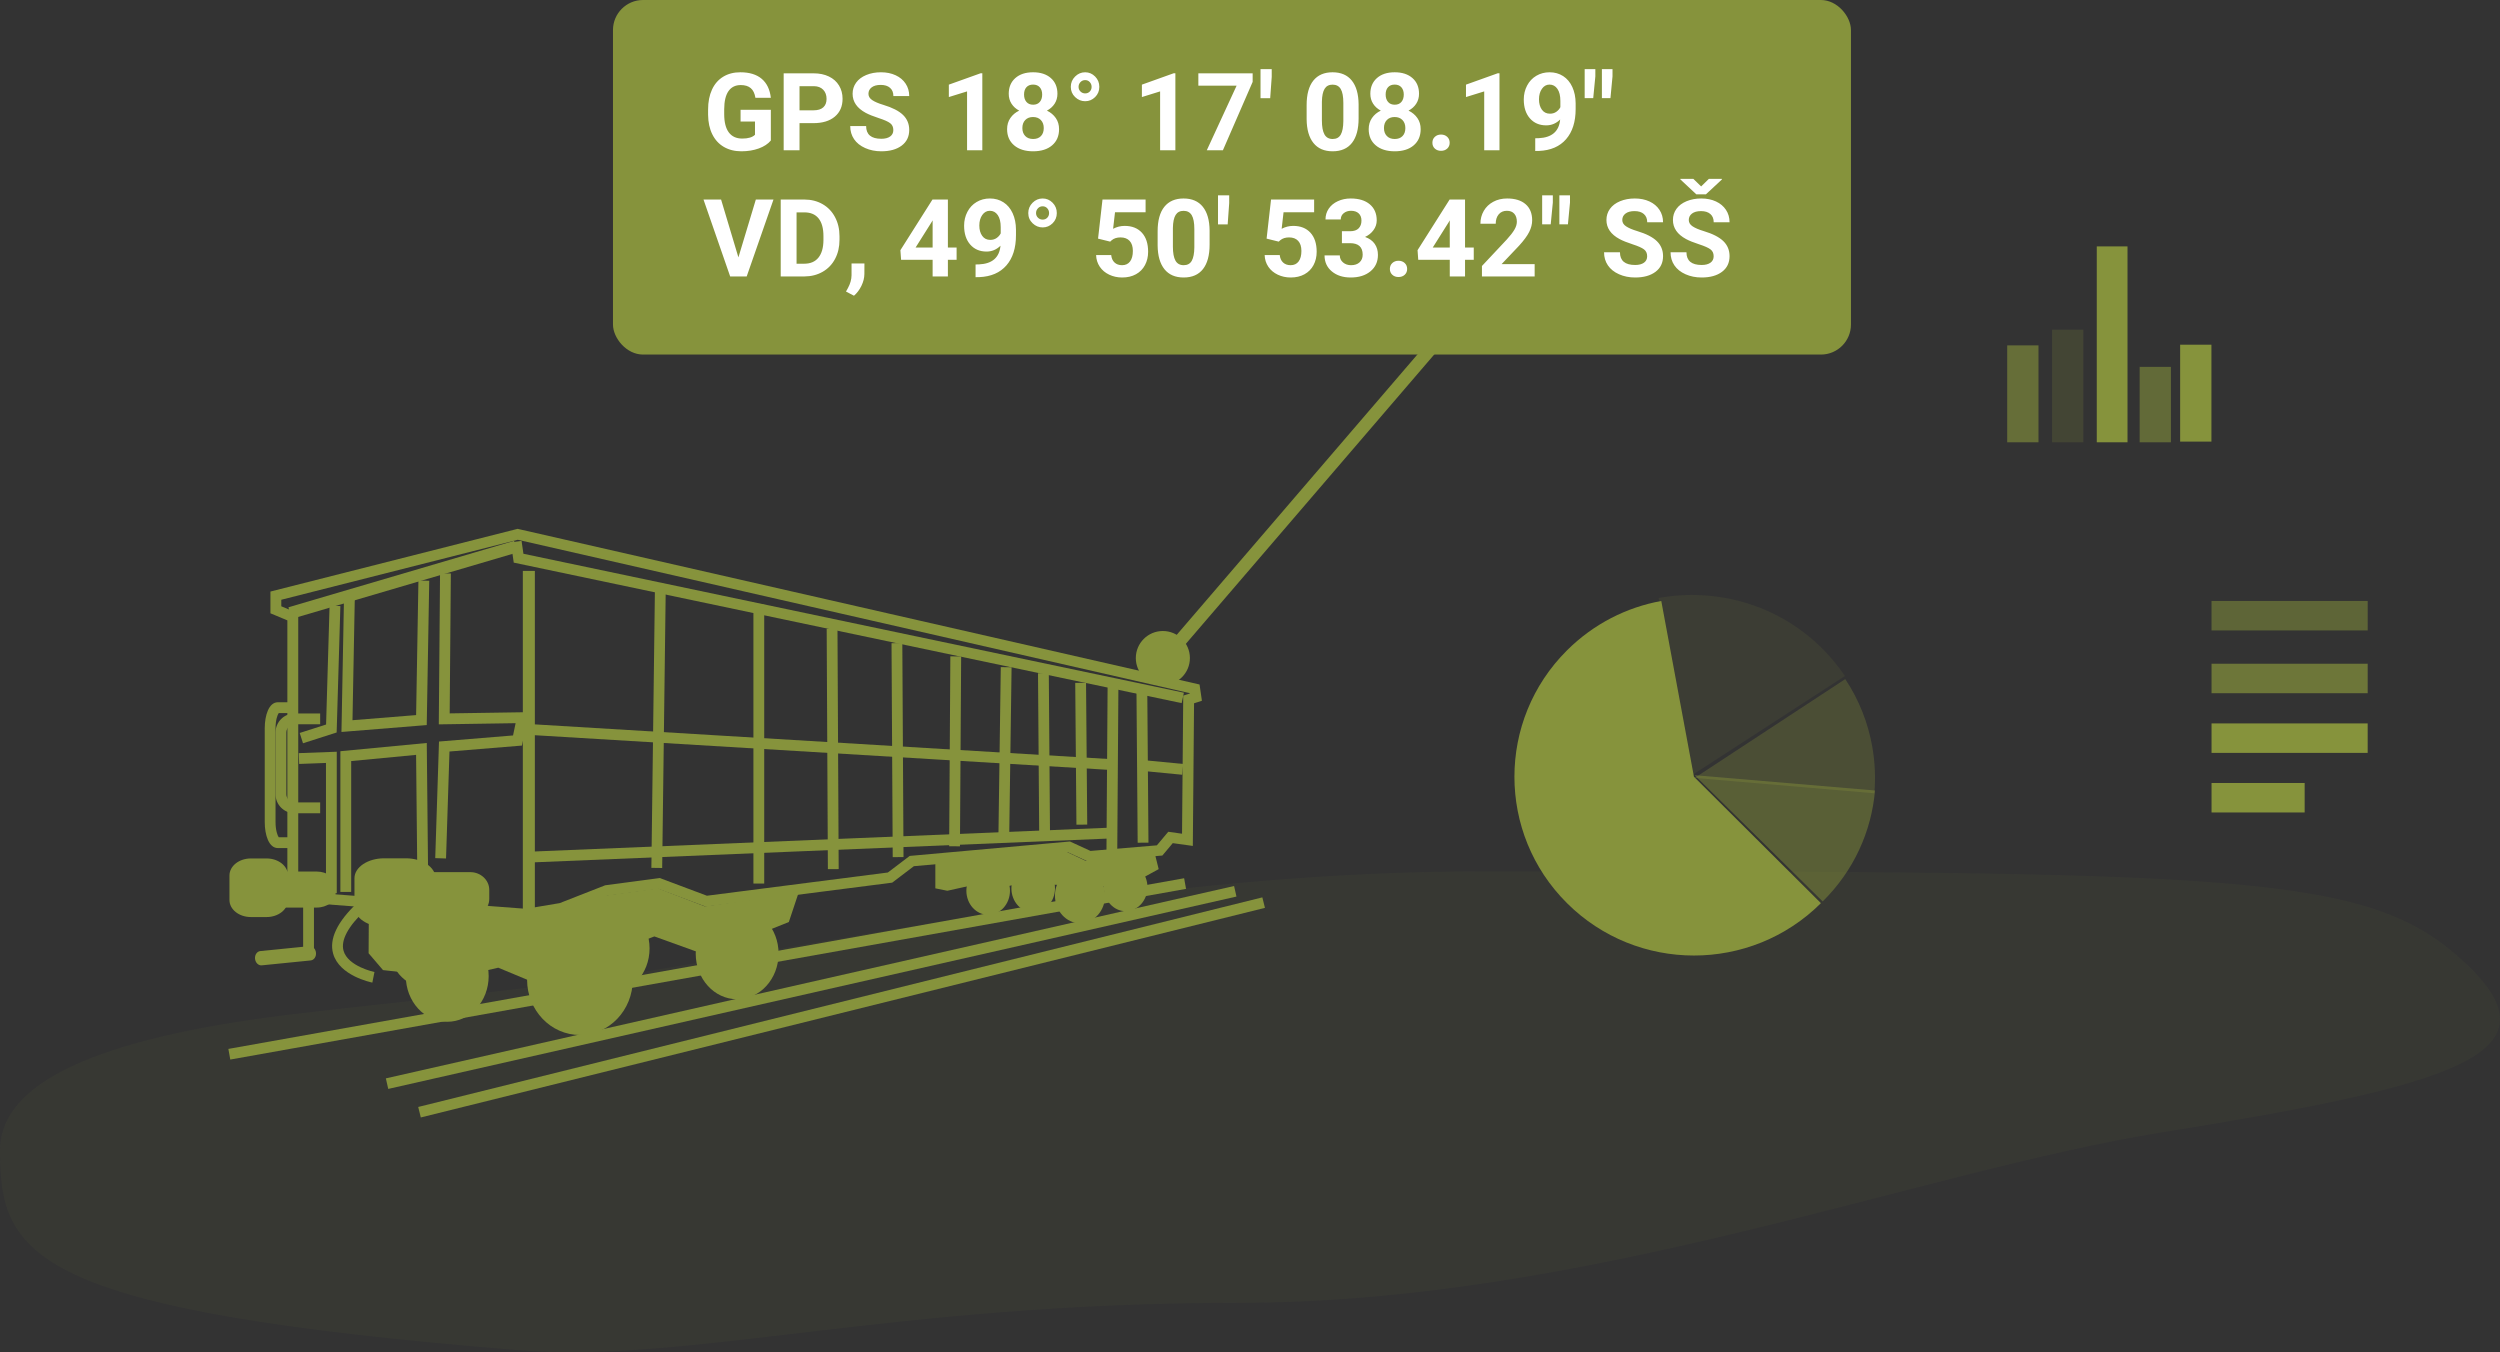 <?xml version="1.0" encoding="UTF-8"?>
<svg width="416px" height="225px" viewBox="0 0 416 225" version="1.1" xmlns="http://www.w3.org/2000/svg" xmlns:xlink="http://www.w3.org/1999/xlink">
    <rect x="0" y="0" width="416" height="225" fill="#333333" stroke="none"/>
    <!-- Generator: sketchtool 64 (101010) - https://sketch.com -->
    <title>162D6266-2DEC-457D-BA2D-EBA97F172CF0@2x</title>
    <desc>Created with sketchtool.</desc>
    <defs>
        <polygon id="path-1" points="-1.56319402e-13 100.23 175.96 100.23 175.96 2.48689958e-13 -1.56319402e-13 2.48689958e-13"></polygon>
    </defs>
    <g id="Page-1" stroke="none" stroke-width="1" fill="none" fill-rule="evenodd">
        <g id="Obrazky-podstranek-produktu" transform="translate(-2295, -267)">
            <g id="Produkty-/-Carriage-/-1" transform="translate(2284, 245)">
                <g id="1_fleeteye_Rail">
                    <rect id="Rectangle" x="0" y="0" width="440" height="270"></rect>
                    <g id="Group-8" transform="translate(11, 63)">
                        <g id="Group-3" transform="translate(189, 15)" fill="#86933C">
                            <circle id="Combined-Shape" cx="4.5" cy="53.5" r="4.5"></circle>
                            <polygon id="Path-5" points="49.419 0 51 1.425 7.581 52 6 50.575"></polygon>
                        </g>
                        <path d="M206.01,175.789 C264.029,175.789 319.243,153.946 359.78,147.416 C408.254,139.607 426.344,134.411 410.288,119.3 C394.232,104.189 374.028,104 246.63,104 C198.007,104 152.747,113.087 111.895,119.927 C89.172,123.731 67.369,125.493 48.175,127.835 C11.463,132.314 0,140.884 0,150.436 C0,167.922 4.764,177.107 86.366,183.67 C114.557,185.937 147.991,175.789 206.01,175.789 Z" id="Oval" fill="#86933C" opacity="0.057"></path>
                        <g id="diesel" transform="translate(38, 46)">
                            <g id="Group-5">
                                <path d="M11.627,61.351 L49.506,64.224 L55.133,63.278 L62.704,60.312 L71.784,59.104 L79.632,62.049 L109.739,58.184 L113.374,55.425 L140.037,53.022 L143.457,54.595 L154.503,53.665 L156.396,51.408 L158.692,51.73 L158.891,28.75 L159.995,28.392 L159.988,28.346 L48.153,2.818 L8.809,12.799 L8.809,13.888 L11.627,15.066 L11.627,61.351 Z M49.589,66 L9.817,62.986 L9.817,16.231 L7,15.053 L7,11.434 L48.131,1 L48.348,1.049 L161.604,26.9 L162,29.603 L160.69,30.026 L160.485,53.763 L157.149,53.297 L155.419,55.361 L143.129,56.394 L139.711,54.826 L114.067,57.134 L110.463,59.87 L110.219,59.904 L79.413,63.858 L71.569,60.914 L63.061,62.047 L55.537,65.001 L49.589,66 Z" id="Fill-1" fill="#86933C"></path>
                                <polygon id="Fill-2" fill="#86933C" points="49 68 51 68 51 8 49 8"></polygon>
                                <polygon id="Fill-3" fill="#86933C" points="10.457 16 10 14.05 47.543 3 48 4.95"></polygon>
                                <polygon id="Fill-4" fill="#86933C" points="158.623 30 47.487 6.621 47 3.248 48.786 3 49.098 5.146 159 28.265"></polygon>
                                <g id="carriage">
                                    <g id="Group-66">
                                        <path d="M15.276,48.322 L11.013,48.322 C9.268,48.322 7.85,46.901 7.85,45.154 L7.85,34.889 C7.85,33.142 9.268,31.721 11.013,31.721 L15.276,31.721 L15.276,33.52 L11.013,33.52 C10.26,33.52 9.647,34.133 9.647,34.889 L9.647,45.154 C9.647,45.91 10.26,46.523 11.013,46.523 L15.276,46.523 L15.276,48.322 Z" id="Fill-5" fill="#86933C"></path>
                                        <path d="M10.679,54.121 L8.246,54.121 C6.731,54.121 6.052,51.941 6.052,49.78 L6.052,34.197 C6.052,32.037 6.731,29.854 8.246,29.854 L10.679,29.854 L10.679,31.654 L8.384,31.654 C8.176,31.911 7.849,32.828 7.849,34.197 L7.849,49.78 C7.849,51.148 8.176,52.063 8.384,52.322 L10.679,52.322 L10.679,54.121 Z" id="Fill-7" fill="#86933C"></path>
                                        <polygon id="Fill-9" fill="#86933C" points="151.308 53.229 151.109 27.829 152.906 27.814 153.105 53.214"></polygon>
                                        <polygon id="Fill-11" fill="#86933C" points="146.757 41.119 50.653 35.319 50.762 33.523 146.867 39.323"></polygon>
                                        <polygon id="Fill-13" fill="#86933C" points="158.714 41.918 152.521 41.317 152.692 39.526 158.887 40.126"></polygon>
                                        <polygon id="Fill-15" fill="#86933C" points="147.91 55.03 146.113 55.015 146.313 26.213 148.11 26.228"></polygon>
                                        <path d="M42.516,62.573 C42.516,63.705 41.502,64.622 40.249,64.622 L31.193,64.622 C29.943,64.622 28.927,63.705 28.927,62.573 L28.927,61.071 C28.927,59.94 29.943,59.022 31.193,59.022 L40.249,59.022 C41.502,59.022 42.516,59.94 42.516,61.071 L42.516,62.573 Z" id="Fill-17" fill="#86933C"></path>
                                        <path d="M31.194,59.922 C30.439,59.922 29.826,60.437 29.826,61.072 L29.826,62.574 C29.826,63.207 30.439,63.722 31.194,63.722 L40.25,63.722 C41.004,63.722 41.617,63.207 41.617,62.574 L41.617,61.072 C41.617,60.437 41.004,59.922 40.25,59.922 L31.194,59.922 Z M40.25,65.521 L31.194,65.521 C29.449,65.521 28.029,64.199 28.029,62.574 L28.029,61.072 C28.029,59.446 29.449,58.123 31.194,58.123 L40.25,58.123 C41.995,58.123 43.414,59.446 43.414,61.072 L43.414,62.574 C43.414,64.199 41.995,65.521 40.25,65.521 L40.25,65.521 Z" id="Fill-19" fill="#86933C"></path>
                                        <path d="M16.941,61.586 C16.941,62.435 15.928,63.122 14.675,63.122 L5.619,63.122 C4.369,63.122 3.353,62.435 3.353,61.586 L3.353,60.458 C3.353,59.609 4.369,58.924 5.619,58.924 L14.675,58.924 C15.928,58.924 16.941,59.609 16.941,60.458 L16.941,61.586 Z" id="Fill-21" fill="#86933C"></path>
                                        <path d="M5.62,59.822 C4.771,59.822 4.252,60.234 4.252,60.459 L4.252,61.585 C4.252,61.81 4.771,62.222 5.62,62.222 L14.676,62.222 C15.524,62.222 16.043,61.81 16.043,61.585 L16.043,60.459 C16.043,60.234 15.524,59.822 14.676,59.822 L5.62,59.822 Z M14.676,64.021 L5.62,64.021 C3.846,64.021 2.455,62.951 2.455,61.585 L2.455,60.459 C2.455,59.094 3.846,58.023 5.62,58.023 L14.676,58.023 C16.449,58.023 17.84,59.094 17.84,60.459 L17.84,61.585 C17.84,62.951 16.449,64.021 14.676,64.021 L14.676,64.021 Z" id="Fill-23" fill="#86933C"></path>
                                        <path d="M34.476,63.909 C34.476,65.738 32.267,67.222 29.541,67.222 L25.92,67.222 C23.195,67.222 20.983,65.738 20.983,63.909 L20.983,59.138 C20.983,57.306 23.195,55.822 25.92,55.822 L29.541,55.822 C32.267,55.822 34.476,57.306 34.476,59.138 L34.476,63.909 Z" id="Fill-25" fill="#86933C"></path>
                                        <polygon id="Fill-27" fill="#86933C" points="18.038 61.623 16.241 61.623 16.241 39.954 11.78 40.121 11.712 38.322 18.038 38.088"></polygon>
                                        <polygon id="Fill-29" fill="#86933C" points="20.437 61.423 18.64 61.423 18.64 38.001 33.014 36.632 33.224 57.213 31.427 57.231 31.238 38.61 20.437 39.64"></polygon>
                                        <polygon id="Fill-31" fill="#86933C" points="36.22 55.852 34.423 55.792 35.05 36.39 47.37 35.379 47.798 33.337 35.016 33.535 35.223 8.414 37.02 8.428 36.828 31.707 50.021 31.504 48.851 37.063 36.794 38.051"></polygon>
                                        <polygon id="Fill-33" fill="#86933C" points="18.819 34.798 19.238 12.602 21.035 12.638 20.654 32.844 31.241 31.99 31.627 9.605 33.425 9.637 33.009 33.652"></polygon>
                                        <polygon id="Fill-35" fill="#86933C" points="12.419 36.679 11.871 34.965 16.261 33.56 16.841 13.794 18.639 13.848 18.019 34.884"></polygon>
                                        <polygon id="Fill-37" fill="#86933C" points="72.186 57.435 70.389 57.41 70.987 10.407 72.785 10.432"></polygon>
                                        <g id="carriage" transform="translate(0, 0.694)">
                                            <mask id="mask-2" fill="white">
                                                <use xlink:href="#path-1"></use>
                                            </mask>
                                            <g id="Clip-40"></g>
                                        </g>
                                        <polygon id="Fill-39" fill="#86933C" points="87.37 60.022 89.167 60.022 89.167 13.62 87.37 13.62"></polygon>
                                        <polygon id="Fill-41" fill="#86933C" points="50.145 56.521 50.071 54.722 146.776 50.721 146.849 52.52"></polygon>
                                        <polygon id="Fill-42" fill="#86933C" points="99.759 57.628 99.56 17.627 101.357 17.616 101.557 57.617"></polygon>
                                        <polygon id="Fill-43" fill="#86933C" points="110.547 55.627 110.35 20.026 112.147 20.016 112.345 55.616"></polygon>
                                        <polygon id="Fill-44" fill="#86933C" points="121.736 53.828 119.939 53.817 120.138 22.216 121.935 22.227"></polygon>
                                        <polygon id="Fill-45" fill="#86933C" points="129.928 52.635 128.131 52.61 128.53 24.009 130.327 24.034"></polygon>
                                        <polygon id="Fill-46" fill="#86933C" points="134.925 52.029 134.725 25.028 136.522 25.013 136.722 52.014"></polygon>
                                        <polygon id="Fill-47" fill="#86933C" points="141.118 50.228 140.919 26.629 142.716 26.614 142.915 50.214"></polygon>
                                        <polygon id="Fill-48" fill="#86933C" points="12.445 71.023 14.242 71.023 14.242 63.222 12.445 63.222"></polygon>
                                        <path d="M23.958,76.505 C23.735,76.462 18.487,75.37 17.44,71.705 C16.737,69.248 18.11,66.375 21.521,63.167 L22.752,64.477 C19.914,67.149 18.674,69.475 19.167,71.207 C19.909,73.819 24.267,74.733 24.31,74.742 L23.958,76.505 Z" id="Fill-49" fill="#86933C"></path>
                                        <path d="M33.947,78.106 C33.725,78.062 28.477,76.97 27.429,73.304 C26.726,70.848 28.101,67.975 31.51,64.768 L32.742,66.077 C29.902,68.751 28.664,71.077 29.158,72.811 C29.78,74.988 33.081,76.098 34.298,76.343 L33.947,78.106 Z" id="Fill-50" fill="#86933C"></path>
                                        <path d="M14.579,71.53 C14.644,72.185 14.252,72.762 13.704,72.816 L5.552,73.633 C5.002,73.687 4.506,73.199 4.438,72.543 C4.373,71.888 4.767,71.312 5.315,71.258 L13.467,70.441 C14.017,70.386 14.514,70.875 14.579,71.53" id="Fill-51" fill="#86933C"></path>
                                        <path d="M67.291,76.022 C67.291,81.104 63.356,85.222 58.498,85.222 C53.642,85.222 49.708,81.104 49.708,76.022 C49.708,70.942 53.642,66.824 58.498,66.824 C63.356,66.824 67.291,70.942 67.291,76.022" id="Fill-52" fill="#86933C"></path>
                                        <path d="M91.555,71.672 C91.555,75.871 88.469,79.273 84.661,79.273 C80.852,79.273 77.767,75.871 77.767,71.672 C77.767,67.473 80.852,64.071 84.661,64.071 C88.469,64.071 91.555,67.473 91.555,71.672" id="Fill-53" fill="#86933C"></path>
                                        <path d="M70.087,70.822 C70.087,75.021 67.003,78.424 63.195,78.424 C59.387,78.424 56.301,75.021 56.301,70.822 C56.301,66.625 59.387,63.221 63.195,63.221 C67.003,63.221 70.087,66.625 70.087,70.822" id="Fill-54" fill="#86933C"></path>
                                        <path d="M43.314,75.423 C43.314,79.622 40.23,83.024 36.422,83.024 C32.612,83.024 29.528,79.622 29.528,75.423 C29.528,71.224 32.612,67.822 36.422,67.822 C40.23,67.822 43.314,71.224 43.314,75.423" id="Fill-55" fill="#86933C"></path>
                                        <path d="M145.888,62.022 C145.888,64.562 144.023,66.624 141.717,66.624 C139.412,66.624 137.544,64.562 137.544,62.022 C137.544,59.482 139.412,57.422 141.717,57.422 C144.023,57.422 145.888,59.482 145.888,62.022" id="Fill-56" fill="#86933C"></path>
                                        <path d="M130.06,61.222 C130.06,63.433 128.437,65.223 126.431,65.223 C124.428,65.223 122.805,63.433 122.805,61.222 C122.805,59.011 124.428,57.221 126.431,57.221 C128.437,57.221 130.06,59.011 130.06,61.222" id="Fill-57" fill="#86933C"></path>
                                        <path d="M152.937,60.622 C152.937,62.833 151.314,64.623 149.308,64.623 C147.304,64.623 145.682,62.833 145.682,60.622 C145.682,58.412 147.304,56.621 149.308,56.621 C151.314,56.621 152.937,58.412 152.937,60.622" id="Fill-58" fill="#86933C"></path>
                                        <path d="M137.552,60.822 C137.552,63.033 135.929,64.823 133.924,64.823 C131.92,64.823 130.297,63.033 130.297,60.822 C130.297,58.613 131.92,56.821 133.924,56.821 C135.929,56.821 137.552,58.613 137.552,60.822" id="Fill-59" fill="#86933C"></path>
                                        <polygon id="Fill-60" fill="#86933C" points="23.381 63.909 23.336 71.623 25.733 74.424 32.925 75.223 39.718 75.223 44.912 74.023 49.707 76.021 54.903 76.422 64.494 71.222 70.888 68.822 80.877 72.421 89.269 68.023 93.264 66.422 94.862 61.622 79.279 63.822 71.487 60.822 62.695 62.021 52.906 65.222 40.25 64.621 31.195 64.621"></polygon>
                                        <path d="M9.923,62.763 C9.923,64.328 8.327,65.597 6.361,65.597 L3.744,65.597 C1.778,65.597 0.182,64.328 0.182,62.763 L0.182,58.681 C0.182,57.116 1.778,55.846 3.744,55.846 L6.361,55.846 C8.327,55.846 9.923,57.116 9.923,58.681 L9.923,62.763 Z" id="Fill-61" fill="#86933C"></path>
                                        <polygon id="Fill-62" fill="#86933C" points="117.641 56.423 117.641 60.821 119.638 61.223 123.234 60.424 126.433 61.223 131.627 60.023 143.215 60.424 149.309 60.622 154.805 57.623 154.204 55.223 142.615 56.223 139.22 54.622"></polygon>
                                        <polygon id="Fill-63" fill="#86933C" points="26.603 94.195 26.205 92.441 167.35 60.433 167.747 62.187"></polygon>
                                        <polygon id="Fill-64" fill="#86933C" points="32.022 98.945 31.591 97.198 172.054 62.323 172.486 64.068"></polygon>
                                        <polygon id="Fill-65" fill="#86933C" points="0.316 89.309 -0 87.539 159.04 59.138 159.356 60.908"></polygon>
                                    </g>
                                </g>
                            </g>
                        </g>
                        <g id="Group-13" transform="translate(252, 58)" fill="#86933C">
                            <path d="M51,51.287 L29.873,30.252 L24.436,1 C18.687,2.05 13.194,4.793 8.75,9.217 C-2.917,20.834 -2.917,39.674 8.75,51.287 C20.414,62.906 39.333,62.903 51,51.287" id="Fill-10"></path>
                            <path d="M30,30 L51.294,51 C56.517,45.848 59.419,39.276 60,32.542 L30,30 Z" id="Fill-12" opacity="0.464"></path>
                            <path d="M59.55,25.278 C58.857,21.319 57.358,17.474 55.05,14 L30,30.442 L59.891,33 C60.111,30.428 59.998,27.828 59.55,25.278" id="Fill-14" opacity="0.29"></path>
                            <path d="M29.547,30 L55,13.49 C53.885,11.828 52.586,10.247 51.099,8.783 C43.73,1.534 33.531,-1.226 24,0.497 L29.547,30 Z" id="Fill-16" opacity="0.107"></path>
                        </g>
                        <g id="Group-4" transform="translate(334, 0)" fill="#86933C">
                            <polygon id="Fill-20" opacity="0.621" points="-7.59145833e-14 32.599 5.205 32.599 5.205 16.473 -7.59145833e-14 16.473"></polygon>
                            <polygon id="Fill-22" points="28.777 32.483 33.982 32.483 33.982 16.357 28.777 16.357"></polygon>
                            <polygon id="Fill-23" opacity="0.196" points="7.464 32.597 12.667 32.597 12.667 13.858 7.464 13.858"></polygon>
                            <polygon id="Fill-24" points="14.904 32.597 20.017 32.597 20.017 1.15088186e-12 14.904 1.15088186e-12"></polygon>
                            <polygon id="Fill-25" opacity="0.572" points="22.036 32.599 27.241 32.599 27.241 20.047 22.036 20.047"></polygon>
                        </g>
                        <g id="Group-5" transform="translate(368, 59)" fill="#86933C">
                            <polyline id="Fill-27" opacity="0.522" points="1.0322043e-12 4.904 25.982 4.904 25.982 1.44528068e-12 1.0322043e-12 1.44528068e-12"></polyline>
                            <polyline id="Fill-28" opacity="0.702" points="1.0322043e-12 15.35 25.982 15.35 25.982 10.445 1.0322043e-12 10.445"></polyline>
                            <polyline id="Fill-29" points="1.0322043e-12 25.28 25.982 25.28 25.982 20.376 1.0322043e-12 20.376"></polyline>
                            <polyline id="Fill-30" points="1.1827341e-12 35.194 15.495 35.194 15.495 30.29 1.1827341e-12 30.29"></polyline>
                        </g>
                    </g>
                </g>
                <rect id="Rectangle" fill="#86933C" x="113" y="22" width="206" height="59" rx="5"></rect>
                <path d="M134.372,47.176 C135.427,47.176 136.388,47.019 137.255,46.706 C138.122,46.392 138.793,45.951 139.268,45.383 L139.268,45.383 L139.268,40.276 L134.231,40.276 L134.231,42.219 L136.631,42.219 L136.631,44.425 C136.209,44.847 135.503,45.058 134.513,45.058 C133.528,45.058 132.781,44.715 132.271,44.029 C131.762,43.344 131.507,42.33 131.507,40.988 L131.507,40.988 L131.507,40.171 C131.513,38.841 131.75,37.839 132.219,37.165 C132.688,36.491 133.37,36.154 134.267,36.154 C134.97,36.154 135.522,36.324 135.923,36.664 C136.325,37.004 136.584,37.54 136.701,38.272 L136.701,38.272 L139.268,38.272 C139.109,36.89 138.603,35.836 137.747,35.113 C136.892,34.389 135.705,34.027 134.188,34.027 C133.098,34.027 132.147,34.275 131.335,34.77 C130.524,35.265 129.903,35.98 129.472,36.915 C129.042,37.849 128.826,38.955 128.826,40.232 L128.826,40.232 L128.826,41.103 C128.838,42.345 129.071,43.426 129.525,44.346 C129.979,45.266 130.624,45.967 131.458,46.451 C132.293,46.934 133.265,47.176 134.372,47.176 Z M144.04,47 L144.04,42.491 L146.352,42.491 C147.869,42.491 149.057,42.129 149.916,41.406 C150.774,40.682 151.203,39.693 151.203,38.439 C151.203,37.613 151.007,36.876 150.614,36.229 C150.222,35.582 149.661,35.082 148.931,34.73 C148.202,34.379 147.356,34.203 146.396,34.203 L146.396,34.203 L141.403,34.203 L141.403,47 L144.04,47 Z M146.396,40.355 L144.04,40.355 L144.04,36.339 L146.457,36.339 C147.107,36.351 147.617,36.55 147.986,36.937 C148.355,37.323 148.54,37.83 148.54,38.457 C148.54,39.066 148.357,39.535 147.991,39.863 C147.625,40.191 147.093,40.355 146.396,40.355 L146.396,40.355 Z M157.654,47.176 C159.072,47.176 160.2,46.861 161.038,46.231 C161.876,45.601 162.295,44.732 162.295,43.625 C162.295,42.629 161.952,41.797 161.267,41.129 C160.581,40.461 159.488,39.901 157.988,39.45 C157.174,39.204 156.557,38.94 156.138,38.659 C155.719,38.378 155.51,38.029 155.51,37.613 C155.51,37.168 155.688,36.809 156.046,36.537 C156.403,36.264 156.904,36.128 157.549,36.128 C158.217,36.128 158.735,36.291 159.104,36.616 C159.474,36.941 159.658,37.396 159.658,37.982 L159.658,37.982 L162.295,37.982 C162.295,37.215 162.097,36.529 161.702,35.926 C161.306,35.322 160.751,34.855 160.036,34.524 C159.321,34.193 158.507,34.027 157.593,34.027 C156.685,34.027 155.866,34.18 155.136,34.484 C154.407,34.789 153.847,35.212 153.458,35.754 C153.068,36.296 152.873,36.913 152.873,37.604 C152.873,38.935 153.6,39.992 155.053,40.777 C155.586,41.064 156.31,41.356 157.224,41.652 C158.138,41.948 158.771,42.229 159.122,42.496 C159.474,42.762 159.649,43.145 159.649,43.643 C159.649,44.1 159.474,44.456 159.122,44.71 C158.771,44.965 158.281,45.093 157.654,45.093 C155.967,45.093 155.123,44.387 155.123,42.975 L155.123,42.975 L152.478,42.975 C152.478,43.801 152.69,44.527 153.115,45.154 C153.54,45.781 154.156,46.275 154.965,46.635 C155.773,46.996 156.67,47.176 157.654,47.176 Z M174.459,47 L174.459,34.186 L174.187,34.186 L168.887,36.084 L168.887,38.149 L171.919,37.209 L171.919,47 L174.459,47 Z M182.914,47.176 C184.244,47.176 185.296,46.846 186.069,46.187 C186.843,45.528 187.229,44.63 187.229,43.493 C187.229,42.784 187.048,42.167 186.685,41.643 C186.321,41.119 185.829,40.707 185.208,40.408 C185.753,40.121 186.181,39.737 186.491,39.257 C186.802,38.776 186.957,38.226 186.957,37.604 C186.957,36.503 186.592,35.631 185.863,34.99 C185.133,34.348 184.147,34.027 182.905,34.027 C181.657,34.027 180.67,34.351 179.943,34.999 C179.217,35.646 178.854,36.515 178.854,37.604 C178.854,38.226 179.007,38.776 179.315,39.257 C179.623,39.737 180.049,40.121 180.594,40.408 C179.979,40.701 179.489,41.111 179.126,41.639 C178.763,42.166 178.581,42.784 178.581,43.493 C178.581,44.624 178.971,45.521 179.75,46.183 C180.529,46.845 181.584,47.176 182.914,47.176 Z M182.914,39.424 C182.434,39.424 182.062,39.269 181.798,38.958 C181.534,38.647 181.402,38.237 181.402,37.728 C181.402,37.212 181.534,36.808 181.798,36.515 C182.062,36.222 182.431,36.075 182.905,36.075 C183.386,36.075 183.758,36.226 184.021,36.528 C184.285,36.83 184.417,37.229 184.417,37.728 C184.417,38.237 184.287,38.647 184.026,38.958 C183.765,39.269 183.395,39.424 182.914,39.424 Z M182.914,45.128 C182.352,45.128 181.912,44.961 181.596,44.627 C181.279,44.293 181.121,43.854 181.121,43.309 C181.121,42.746 181.282,42.299 181.604,41.968 C181.927,41.637 182.357,41.472 182.896,41.472 C183.441,41.472 183.875,41.639 184.197,41.973 C184.52,42.307 184.681,42.752 184.681,43.309 C184.681,43.877 184.524,44.322 184.21,44.645 C183.897,44.967 183.465,45.128 182.914,45.128 Z M191.571,38.844 C192.21,38.844 192.762,38.614 193.228,38.154 C193.694,37.694 193.927,37.127 193.927,36.453 C193.927,35.779 193.694,35.207 193.228,34.735 C192.762,34.263 192.21,34.027 191.571,34.027 C190.927,34.027 190.367,34.265 189.893,34.739 C189.418,35.214 189.181,35.785 189.181,36.453 C189.181,37.127 189.421,37.694 189.901,38.154 C190.382,38.614 190.938,38.844 191.571,38.844 Z M191.571,37.543 C191.267,37.543 191.007,37.438 190.793,37.227 C190.58,37.016 190.473,36.758 190.473,36.453 C190.473,36.148 190.578,35.885 190.789,35.662 C191,35.439 191.261,35.328 191.571,35.328 C191.882,35.328 192.138,35.439 192.34,35.662 C192.542,35.885 192.644,36.148 192.644,36.453 C192.644,36.764 192.542,37.023 192.34,37.231 C192.138,37.439 191.882,37.543 191.571,37.543 Z M206.583,47 L206.583,34.186 L206.311,34.186 L201.011,36.084 L201.011,38.149 L204.043,37.209 L204.043,47 L206.583,47 Z M214.493,47 L219.441,35.627 L219.441,34.203 L210.406,34.203 L210.406,36.26 L216.77,36.26 L211.812,47 L214.493,47 Z M222.359,38.343 L222.614,34.792 L222.614,33.5 L220.751,33.5 L220.751,38.343 L222.359,38.343 Z M232.757,47.176 C234.169,47.176 235.241,46.707 235.974,45.77 C236.706,44.832 237.072,43.479 237.072,41.709 L237.072,41.709 L237.072,39.354 C237.055,37.637 236.677,36.32 235.938,35.403 C235.2,34.486 234.134,34.027 232.739,34.027 C231.345,34.027 230.277,34.49 229.536,35.416 C228.794,36.342 228.424,37.698 228.424,39.485 L228.424,39.485 L228.424,41.841 C228.441,43.558 228.819,44.876 229.558,45.796 C230.296,46.716 231.362,47.176 232.757,47.176 Z M232.757,45.128 C232.13,45.128 231.674,44.875 231.39,44.368 C231.106,43.861 230.964,43.086 230.964,42.043 L230.964,42.043 L230.964,38.932 C230.981,37.953 231.132,37.234 231.417,36.774 C231.701,36.314 232.142,36.084 232.739,36.084 C233.354,36.084 233.807,36.326 234.097,36.809 C234.387,37.292 234.532,38.064 234.532,39.125 L234.532,39.125 L234.532,42.166 C234.521,43.168 234.377,43.912 234.102,44.398 C233.826,44.885 233.378,45.128 232.757,45.128 Z M243.084,47.176 C244.414,47.176 245.466,46.846 246.239,46.187 C247.013,45.528 247.399,44.63 247.399,43.493 C247.399,42.784 247.218,42.167 246.854,41.643 C246.491,41.119 245.999,40.707 245.378,40.408 C245.923,40.121 246.351,39.737 246.661,39.257 C246.972,38.776 247.127,38.226 247.127,37.604 C247.127,36.503 246.762,35.631 246.033,34.99 C245.303,34.348 244.317,34.027 243.075,34.027 C241.827,34.027 240.84,34.351 240.113,34.999 C239.387,35.646 239.023,36.515 239.023,37.604 C239.023,38.226 239.177,38.776 239.485,39.257 C239.792,39.737 240.219,40.121 240.764,40.408 C240.148,40.701 239.659,41.111 239.296,41.639 C238.933,42.166 238.751,42.784 238.751,43.493 C238.751,44.624 239.141,45.521 239.92,46.183 C240.699,46.845 241.754,47.176 243.084,47.176 Z M243.084,39.424 C242.604,39.424 242.231,39.269 241.968,38.958 C241.704,38.647 241.572,38.237 241.572,37.728 C241.572,37.212 241.704,36.808 241.968,36.515 C242.231,36.222 242.601,36.075 243.075,36.075 C243.556,36.075 243.928,36.226 244.191,36.528 C244.455,36.83 244.587,37.229 244.587,37.728 C244.587,38.237 244.457,38.647 244.196,38.958 C243.935,39.269 243.564,39.424 243.084,39.424 Z M243.084,45.128 C242.521,45.128 242.082,44.961 241.766,44.627 C241.449,44.293 241.291,43.854 241.291,43.309 C241.291,42.746 241.452,42.299 241.774,41.968 C242.097,41.637 242.527,41.472 243.066,41.472 C243.611,41.472 244.045,41.639 244.367,41.973 C244.689,42.307 244.851,42.752 244.851,43.309 C244.851,43.877 244.694,44.322 244.38,44.645 C244.067,44.967 243.635,45.128 243.084,45.128 Z M250.783,47.097 C251.205,47.097 251.551,46.972 251.82,46.723 C252.09,46.474 252.225,46.15 252.225,45.752 C252.225,45.348 252.088,45.02 251.816,44.768 C251.543,44.516 251.199,44.39 250.783,44.39 C250.373,44.39 250.032,44.516 249.759,44.768 C249.487,45.02 249.351,45.348 249.351,45.752 C249.351,46.15 249.485,46.474 249.755,46.723 C250.024,46.972 250.367,47.097 250.783,47.097 Z M260.513,47 L260.513,34.186 L260.24,34.186 L254.94,36.084 L254.94,38.149 L257.973,37.209 L257.973,47 L260.513,47 Z M266.463,47.123 L267.087,47.114 C269.032,47.032 270.535,46.382 271.596,45.163 C272.656,43.944 273.187,42.269 273.187,40.136 L273.187,40.136 L273.187,39.195 C273.181,38.176 272.996,37.271 272.633,36.479 C272.27,35.688 271.76,35.082 271.104,34.66 C270.447,34.238 269.697,34.027 268.854,34.027 C268.033,34.027 267.295,34.222 266.639,34.612 C265.982,35.001 265.471,35.546 265.105,36.247 C264.739,36.947 264.556,37.716 264.556,38.554 C264.556,39.872 264.896,40.919 265.575,41.696 C266.255,42.472 267.16,42.86 268.291,42.86 C269.176,42.86 269.949,42.535 270.611,41.885 C270.43,43.859 269.234,44.896 267.025,44.996 L267.025,44.996 L266.463,45.005 L266.463,47.123 Z M268.915,40.918 C268.335,40.918 267.885,40.694 267.566,40.246 C267.247,39.797 267.087,39.225 267.087,38.527 C267.087,37.824 267.251,37.24 267.579,36.774 C267.907,36.308 268.326,36.075 268.836,36.075 C269.387,36.075 269.826,36.312 270.154,36.787 C270.482,37.262 270.646,37.93 270.646,38.791 L270.646,38.791 L270.646,39.837 C270.494,40.136 270.27,40.391 269.974,40.602 C269.678,40.812 269.325,40.918 268.915,40.918 Z M276.113,38.325 L276.465,34.713 L276.465,33.5 L274.689,33.5 L274.689,38.325 L276.113,38.325 Z M278.979,38.325 L279.321,34.713 L279.321,33.5 L277.555,33.5 L277.555,38.325 L278.979,38.325 Z M135.251,68 L139.707,55.203 L136.771,55.203 L133.871,64.827 L130.988,55.203 L128.062,55.203 L132.5,68 L135.251,68 Z M144.875,68 C145.994,67.994 146.999,67.736 147.89,67.227 C148.78,66.717 149.47,65.999 149.959,65.073 C150.449,64.147 150.693,63.09 150.693,61.9 L150.693,61.9 L150.693,61.312 C150.693,60.122 150.444,59.06 149.946,58.125 C149.448,57.191 148.755,56.47 147.868,55.963 C146.98,55.457 145.974,55.203 144.849,55.203 L144.849,55.203 L140.911,55.203 L140.911,68 L144.875,68 Z M144.822,65.882 L143.548,65.882 L143.548,57.339 L144.849,57.339 C145.886,57.339 146.674,57.674 147.213,58.345 C147.752,59.016 148.021,60.002 148.021,61.303 L148.021,61.303 L148.021,61.979 C148.01,63.233 147.731,64.197 147.187,64.871 C146.642,65.545 145.854,65.882 144.822,65.882 L144.822,65.882 Z M153.102,71.208 C153.605,70.774 154.019,70.227 154.341,69.564 C154.663,68.902 154.827,68.246 154.833,67.596 L154.833,67.596 L154.842,65.838 L152.697,65.838 L152.697,67.807 C152.686,68.516 152.483,69.228 152.091,69.942 L152.091,69.942 L151.774,70.514 L153.102,71.208 Z M168.729,68 L168.729,65.231 L170.179,65.231 L170.179,63.184 L168.729,63.184 L168.729,55.203 L166.162,55.203 L160.827,63.632 L160.941,65.231 L166.188,65.231 L166.188,68 L168.729,68 Z M166.188,63.184 L163.358,63.184 L166.021,58.956 L166.188,58.666 L166.188,63.184 Z M173.334,68.123 L173.958,68.114 C175.903,68.032 177.406,67.382 178.467,66.163 C179.527,64.944 180.058,63.269 180.058,61.136 L180.058,61.136 L180.058,60.195 C180.052,59.176 179.867,58.271 179.504,57.479 C179.141,56.688 178.631,56.082 177.975,55.66 C177.318,55.238 176.568,55.027 175.725,55.027 C174.904,55.027 174.166,55.222 173.51,55.612 C172.854,56.001 172.342,56.546 171.976,57.247 C171.61,57.947 171.427,58.716 171.427,59.554 C171.427,60.872 171.767,61.919 172.446,62.696 C173.126,63.472 174.031,63.86 175.162,63.86 C176.047,63.86 176.82,63.535 177.482,62.885 C177.301,64.859 176.105,65.896 173.896,65.996 L173.896,65.996 L173.334,66.005 L173.334,68.123 Z M175.786,61.918 C175.206,61.918 174.756,61.694 174.437,61.246 C174.118,60.797 173.958,60.225 173.958,59.527 C173.958,58.824 174.122,58.24 174.45,57.774 C174.778,57.308 175.197,57.075 175.707,57.075 C176.258,57.075 176.697,57.312 177.025,57.787 C177.354,58.262 177.518,58.93 177.518,59.791 L177.518,59.791 L177.518,60.837 C177.365,61.136 177.141,61.391 176.845,61.602 C176.549,61.812 176.196,61.918 175.786,61.918 Z M184.496,59.844 C185.135,59.844 185.687,59.614 186.153,59.154 C186.619,58.694 186.852,58.127 186.852,57.453 C186.852,56.779 186.619,56.207 186.153,55.735 C185.687,55.263 185.135,55.027 184.496,55.027 C183.852,55.027 183.292,55.265 182.817,55.739 C182.343,56.214 182.105,56.785 182.105,57.453 C182.105,58.127 182.346,58.694 182.826,59.154 C183.307,59.614 183.863,59.844 184.496,59.844 Z M184.496,58.543 C184.191,58.543 183.932,58.438 183.718,58.227 C183.504,58.016 183.397,57.758 183.397,57.453 C183.397,57.148 183.503,56.885 183.714,56.662 C183.925,56.439 184.186,56.328 184.496,56.328 C184.807,56.328 185.063,56.439 185.265,56.662 C185.467,56.885 185.568,57.148 185.568,57.453 C185.568,57.764 185.467,58.023 185.265,58.231 C185.063,58.439 184.807,58.543 184.496,58.543 Z M197.724,68.176 C198.608,68.176 199.376,67.996 200.026,67.635 C200.677,67.275 201.176,66.768 201.525,66.115 C201.874,65.461 202.048,64.722 202.048,63.896 C202.048,62.536 201.702,61.479 201.011,60.723 C200.319,59.967 199.364,59.589 198.146,59.589 C197.466,59.589 196.824,59.75 196.221,60.072 L196.221,60.072 L196.537,57.321 L201.626,57.321 L201.626,55.203 L194.454,55.203 L193.716,61.707 L195.737,62.208 L195.983,61.979 C196.358,61.663 196.848,61.505 197.451,61.505 C198.107,61.505 198.614,61.698 198.972,62.085 C199.329,62.472 199.508,63.028 199.508,63.755 C199.508,64.511 199.353,65.095 199.042,65.508 C198.731,65.921 198.289,66.128 197.715,66.128 C197.199,66.128 196.782,65.98 196.462,65.684 C196.143,65.388 195.957,64.974 195.904,64.44 L195.904,64.44 L193.391,64.44 C193.414,65.167 193.618,65.814 194.001,66.383 C194.385,66.951 194.908,67.392 195.57,67.706 C196.232,68.019 196.95,68.176 197.724,68.176 Z M207.963,68.176 C209.375,68.176 210.447,67.707 211.18,66.77 C211.912,65.832 212.278,64.479 212.278,62.709 L212.278,62.709 L212.278,60.354 C212.261,58.637 211.883,57.32 211.145,56.403 C210.406,55.486 209.34,55.027 207.945,55.027 C206.551,55.027 205.483,55.49 204.742,56.416 C204,57.342 203.63,58.698 203.63,60.485 L203.63,60.485 L203.63,62.841 C203.647,64.558 204.025,65.876 204.764,66.796 C205.502,67.716 206.568,68.176 207.963,68.176 Z M207.963,66.128 C207.336,66.128 206.88,65.875 206.596,65.368 C206.312,64.861 206.17,64.086 206.17,63.043 L206.17,63.043 L206.17,59.932 C206.188,58.953 206.338,58.234 206.623,57.774 C206.907,57.314 207.348,57.084 207.945,57.084 C208.561,57.084 209.013,57.326 209.303,57.809 C209.593,58.292 209.738,59.064 209.738,60.125 L209.738,60.125 L209.738,63.166 C209.727,64.168 209.583,64.912 209.308,65.398 C209.032,65.885 208.584,66.128 207.963,66.128 Z M215.284,59.343 L215.539,55.792 L215.539,54.5 L213.676,54.5 L213.676,59.343 L215.284,59.343 Z M225.77,68.176 C226.654,68.176 227.422,67.996 228.072,67.635 C228.723,67.275 229.222,66.768 229.571,66.115 C229.919,65.461 230.094,64.722 230.094,63.896 C230.094,62.536 229.748,61.479 229.057,60.723 C228.365,59.967 227.41,59.589 226.191,59.589 C225.512,59.589 224.87,59.75 224.267,60.072 L224.267,60.072 L224.583,57.321 L229.672,57.321 L229.672,55.203 L222.5,55.203 L221.762,61.707 L223.783,62.208 L224.029,61.979 C224.404,61.663 224.894,61.505 225.497,61.505 C226.153,61.505 226.66,61.698 227.018,62.085 C227.375,62.472 227.554,63.028 227.554,63.755 C227.554,64.511 227.398,65.095 227.088,65.508 C226.777,65.921 226.335,66.128 225.761,66.128 C225.245,66.128 224.828,65.98 224.508,65.684 C224.189,65.388 224.003,64.974 223.95,64.44 L223.95,64.44 L221.437,64.44 C221.46,65.167 221.664,65.814 222.047,66.383 C222.431,66.951 222.954,67.392 223.616,67.706 C224.278,68.019 224.996,68.176 225.77,68.176 Z M235.754,68.176 C237.119,68.176 238.216,67.833 239.045,67.147 C239.875,66.462 240.289,65.551 240.289,64.414 C240.289,63.711 240.112,63.102 239.757,62.586 C239.403,62.07 238.865,61.684 238.145,61.426 C238.725,61.162 239.193,60.784 239.551,60.292 C239.908,59.8 240.087,59.261 240.087,58.675 C240.087,57.538 239.703,56.646 238.936,55.999 C238.168,55.351 237.107,55.027 235.754,55.027 C234.975,55.027 234.261,55.177 233.614,55.476 C232.966,55.774 232.462,56.189 232.102,56.719 C231.742,57.25 231.562,57.849 231.562,58.517 L231.562,58.517 L234.102,58.517 C234.102,58.089 234.266,57.742 234.594,57.475 C234.922,57.208 235.329,57.075 235.815,57.075 C236.354,57.075 236.778,57.219 237.085,57.506 C237.393,57.793 237.547,58.194 237.547,58.71 C237.547,59.243 237.392,59.671 237.081,59.993 C236.771,60.315 236.293,60.477 235.648,60.477 L235.648,60.477 L234.295,60.477 L234.295,62.463 L235.64,62.463 C237.046,62.463 237.749,63.102 237.749,64.379 C237.749,64.906 237.578,65.33 237.235,65.649 C236.892,65.968 236.419,66.128 235.815,66.128 C235.288,66.128 234.844,65.976 234.484,65.671 C234.124,65.366 233.943,64.974 233.943,64.493 L233.943,64.493 L231.403,64.493 C231.403,65.601 231.809,66.491 232.621,67.165 C233.432,67.839 234.477,68.176 235.754,68.176 Z M243.708,68.097 C244.13,68.097 244.476,67.972 244.745,67.723 C245.015,67.474 245.149,67.15 245.149,66.752 C245.149,66.348 245.013,66.02 244.741,65.768 C244.468,65.516 244.124,65.39 243.708,65.39 C243.298,65.39 242.957,65.516 242.684,65.768 C242.412,66.02 242.275,66.348 242.275,66.752 C242.275,67.15 242.41,67.474 242.68,67.723 C242.949,67.972 243.292,68.097 243.708,68.097 Z M254.782,68 L254.782,65.231 L256.232,65.231 L256.232,63.184 L254.782,63.184 L254.782,55.203 L252.216,55.203 L246.881,63.632 L246.995,65.231 L252.242,65.231 L252.242,68 L254.782,68 Z M252.242,63.184 L249.412,63.184 L252.075,58.956 L252.242,58.666 L252.242,63.184 Z M266.366,68 L266.366,65.952 L260.864,65.952 L263.773,62.885 C264.57,62.012 265.133,61.247 265.461,60.591 C265.789,59.935 265.953,59.29 265.953,58.657 C265.953,57.503 265.588,56.609 264.859,55.977 C264.129,55.344 263.105,55.027 261.787,55.027 C260.926,55.027 260.155,55.21 259.476,55.577 C258.796,55.943 258.27,56.448 257.898,57.093 C257.526,57.737 257.34,58.449 257.34,59.229 L257.34,59.229 L259.889,59.229 C259.889,58.584 260.054,58.064 260.385,57.668 C260.716,57.273 261.169,57.075 261.743,57.075 C262.276,57.075 262.687,57.238 262.974,57.563 C263.261,57.888 263.404,58.335 263.404,58.903 C263.404,59.319 263.268,59.759 262.996,60.222 C262.723,60.685 262.303,61.227 261.734,61.848 L261.734,61.848 L257.595,66.26 L257.595,68 L266.366,68 Z M269.038,59.325 L269.39,55.713 L269.39,54.5 L267.614,54.5 L267.614,59.325 L269.038,59.325 Z M271.903,59.325 L272.246,55.713 L272.246,54.5 L270.479,54.5 L270.479,59.325 L271.903,59.325 Z M283.092,68.176 C284.51,68.176 285.638,67.861 286.476,67.231 C287.313,66.601 287.732,65.732 287.732,64.625 C287.732,63.629 287.39,62.797 286.704,62.129 C286.019,61.461 284.926,60.901 283.426,60.45 C282.611,60.204 281.995,59.94 281.576,59.659 C281.157,59.378 280.947,59.029 280.947,58.613 C280.947,58.168 281.126,57.809 281.483,57.537 C281.841,57.264 282.342,57.128 282.986,57.128 C283.654,57.128 284.173,57.291 284.542,57.616 C284.911,57.941 285.096,58.396 285.096,58.982 L285.096,58.982 L287.732,58.982 C287.732,58.215 287.535,57.529 287.139,56.926 C286.744,56.322 286.188,55.855 285.474,55.524 C284.759,55.193 283.944,55.027 283.03,55.027 C282.122,55.027 281.303,55.18 280.574,55.484 C279.844,55.789 279.285,56.212 278.895,56.754 C278.505,57.296 278.311,57.913 278.311,58.604 C278.311,59.935 279.037,60.992 280.49,61.777 C281.023,62.064 281.747,62.356 282.661,62.652 C283.575,62.948 284.208,63.229 284.56,63.496 C284.911,63.762 285.087,64.145 285.087,64.643 C285.087,65.1 284.911,65.456 284.56,65.71 C284.208,65.965 283.719,66.093 283.092,66.093 C281.404,66.093 280.561,65.387 280.561,63.975 L280.561,63.975 L277.915,63.975 C277.915,64.801 278.127,65.527 278.552,66.154 C278.977,66.781 279.594,67.275 280.402,67.635 C281.211,67.996 282.107,68.176 283.092,68.176 Z M294.869,54.333 L297.523,51.863 L297.523,51.767 L295.353,51.767 L294.069,53.023 L292.777,51.767 L290.606,51.767 L290.606,51.846 L293.261,54.333 L294.869,54.333 Z M294.157,68.176 C295.575,68.176 296.703,67.861 297.541,67.231 C298.379,66.601 298.798,65.732 298.798,64.625 C298.798,63.629 298.455,62.797 297.77,62.129 C297.084,61.461 295.991,60.901 294.491,60.45 C293.677,60.204 293.06,59.94 292.641,59.659 C292.222,59.378 292.013,59.029 292.013,58.613 C292.013,58.168 292.191,57.809 292.549,57.537 C292.906,57.264 293.407,57.128 294.052,57.128 C294.72,57.128 295.238,57.291 295.607,57.616 C295.977,57.941 296.161,58.396 296.161,58.982 L296.161,58.982 L298.798,58.982 C298.798,58.215 298.6,57.529 298.205,56.926 C297.809,56.322 297.254,55.855 296.539,55.524 C295.824,55.193 295.01,55.027 294.096,55.027 C293.188,55.027 292.369,55.18 291.639,55.484 C290.91,55.789 290.35,56.212 289.96,56.754 C289.571,57.296 289.376,57.913 289.376,58.604 C289.376,59.935 290.103,60.992 291.556,61.777 C292.089,62.064 292.812,62.356 293.727,62.652 C294.641,62.948 295.273,63.229 295.625,63.496 C295.977,63.762 296.152,64.145 296.152,64.643 C296.152,65.1 295.977,65.456 295.625,65.71 C295.273,65.965 294.784,66.093 294.157,66.093 C292.47,66.093 291.626,65.387 291.626,63.975 L291.626,63.975 L288.98,63.975 C288.98,64.801 289.193,65.527 289.618,66.154 C290.042,66.781 290.659,67.275 291.468,67.635 C292.276,67.996 293.173,68.176 294.157,68.176 Z" id="GPS18°17′08.19″VD,49°50′53.42″SŠ" fill="#FFFFFF" fill-rule="nonzero"></path>
            </g>
        </g>
    </g>
</svg>